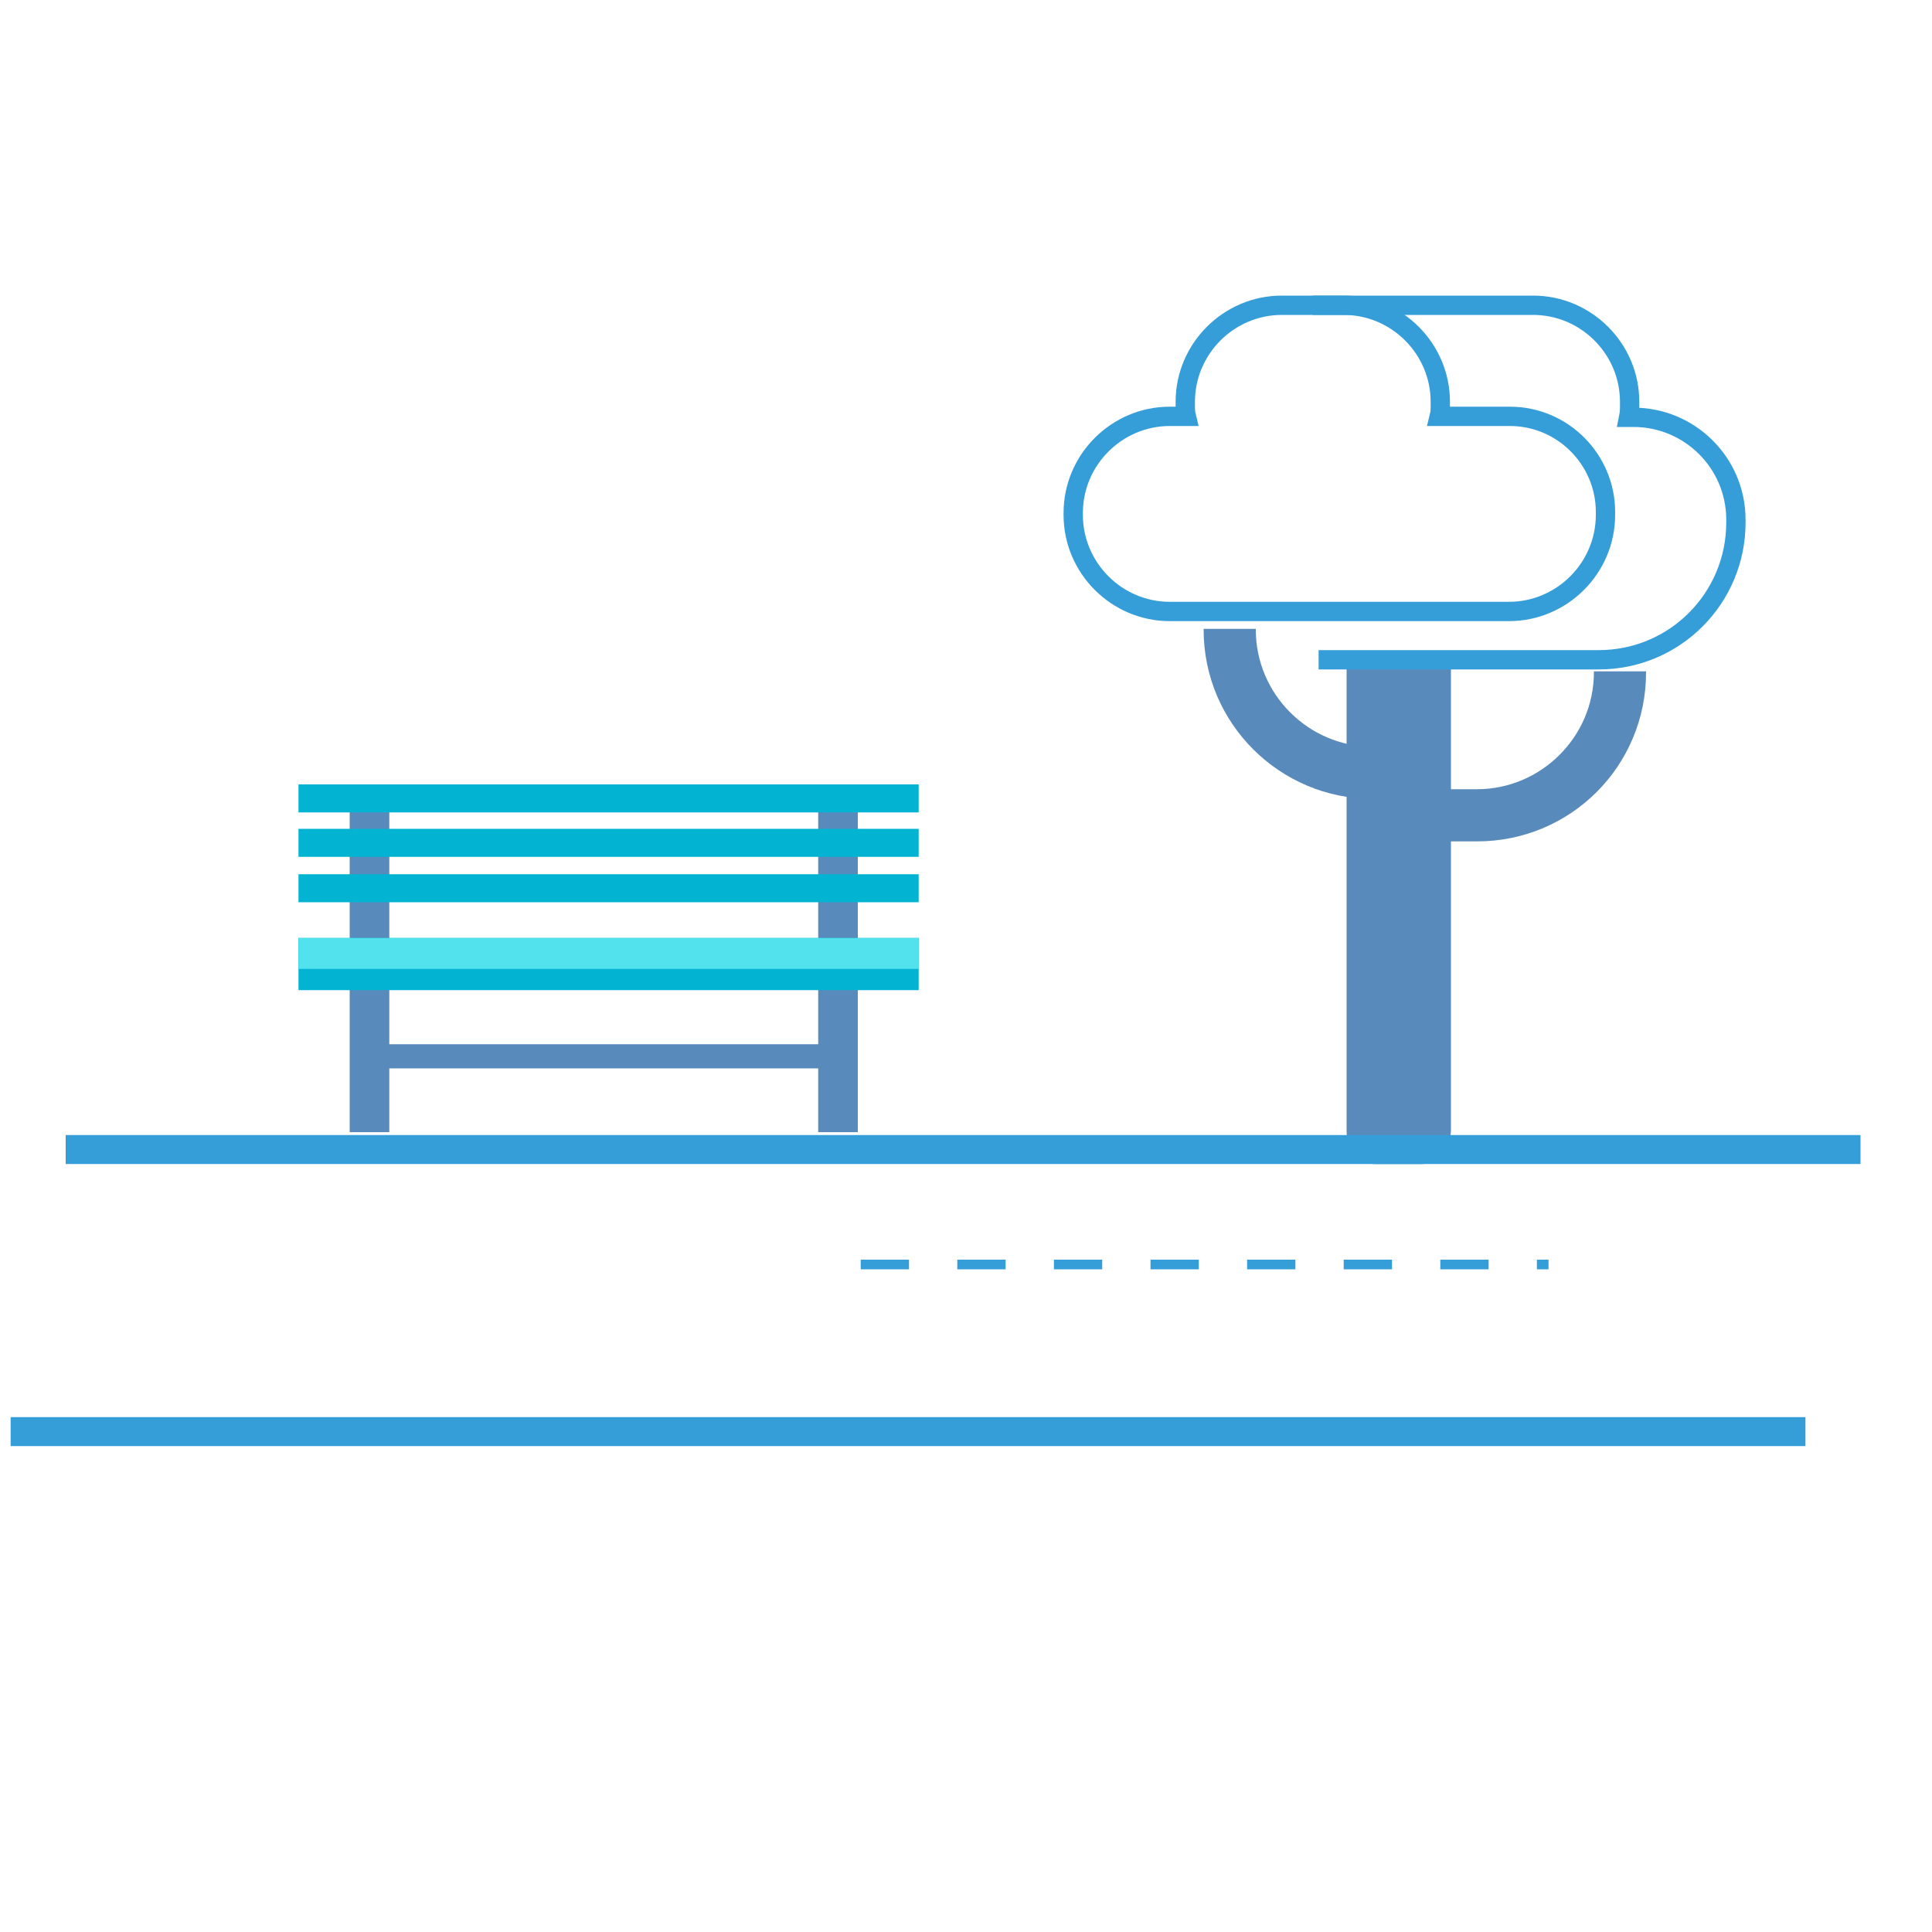 <?xml version="1.0" encoding="utf-8"?>
<!-- Generator: Adobe Illustrator 26.0.1, SVG Export Plug-In . SVG Version: 6.00 Build 0)  -->
<svg version="1.1" id="Layer_1" xmlns="http://www.w3.org/2000/svg" xmlns:xlink="http://www.w3.org/1999/xlink" x="0px" y="0px"
	 viewBox="0 0 200 200" style="enable-background:new 0 0 200 200;" xml:space="preserve">
<style type="text/css">
	.st0{fill:#588ABB;}
	.st1{fill:#02B4D2;}
	.st2{fill:#51E2EE;}
	.st3{fill:none;stroke:#359ED8;stroke-width:2;stroke-miterlimit:10;}
	.st4{fill:none;stroke:#359ED8;stroke-width:3;stroke-miterlimit:10;}
	.st5{fill:none;stroke:#359ED8;stroke-miterlimit:10;stroke-dasharray:5;}
</style>
<g>
	<g>
		<rect x="36.2" y="101.5" class="st0" width="4.1" height="15.7"/>
	</g>
	<g>
		<rect x="84.7" y="101.5" class="st0" width="4.1" height="15.7"/>
	</g>
	<g>
		<rect x="36.2" y="82" class="st0" width="4.1" height="15.7"/>
	</g>
	<g>
		<rect x="84.7" y="82" class="st0" width="4.1" height="15.7"/>
	</g>
	<g>
		<rect x="39.4" y="108.1" class="st0" width="46.1" height="2.5"/>
	</g>
	<g>
		<rect x="30.9" y="97.1" class="st1" width="64.2" height="5.4"/>
	</g>
	<g>
		<rect x="30.9" y="97.1" class="st2" width="64.2" height="3.2"/>
	</g>
	<g>
		<rect x="30.9" y="90.5" class="st1" width="64.2" height="2.9"/>
	</g>
	<g>
		<rect x="30.9" y="85.8" class="st1" width="64.2" height="2.9"/>
	</g>
	<g>
		<rect x="30.9" y="81.2" class="st1" width="64.2" height="2.9"/>
	</g>
</g>
<g>
	<path class="st0" d="M148.8,82.7h-6.7c-9.6,0-17.5-7.8-17.5-17.5v-0.1h5.4v0.1c0,6.6,5.4,12.1,12.1,12.1h6.7V82.7z"/>
</g>
<g>
	<path class="st0" d="M152.9,87.1h-6.7v-5.4h6.7c6.6,0,12.1-5.4,12.1-12.1v-0.1h5.4v0.1C170.4,79.3,162.6,87.1,152.9,87.1z"/>
</g>
<g>
	<path class="st0" d="M147.2,120.5h-4.9c-1.6,0-2.9-1.5-2.9-3.4V68.8h10.8v48.3C150.1,119,148.8,120.5,147.2,120.5z"/>
</g>
<g>
	<path class="st3" d="M136.5,68.3h29c7.9,0,14.2-6.4,14.2-14.2v-0.3c0-5.9-4.8-10.6-10.6-10.6h-0.5c0.1-0.5,0.1-0.9,0.1-1.4v-0.2
		c0-5.5-4.5-10-10-10h-22.8"/>
	<path class="st3" d="M156.3,43.1H149c0.1-0.4,0.1-0.8,0.1-1.3v-0.2c0-5.5-4.5-10-10-10h-6.4c-5.5,0-10,4.5-10,10v0.2
		c0,0.4,0,0.9,0.1,1.3h-1.7c-5.5,0-10,4.5-10,10v0.2c0,5.5,4.5,10,10,10h35.1c5.5,0,10-4.5,10-10V53
		C166.2,47.6,161.8,43.1,156.3,43.1z"/>
</g>
<line class="st4" x1="6.8" y1="119" x2="192.6" y2="119"/>
<line class="st4" x1="1.1" y1="148.2" x2="186.9" y2="148.2"/>
<line class="st5" x1="89.1" y1="130.9" x2="160.3" y2="130.9"/>
</svg>
